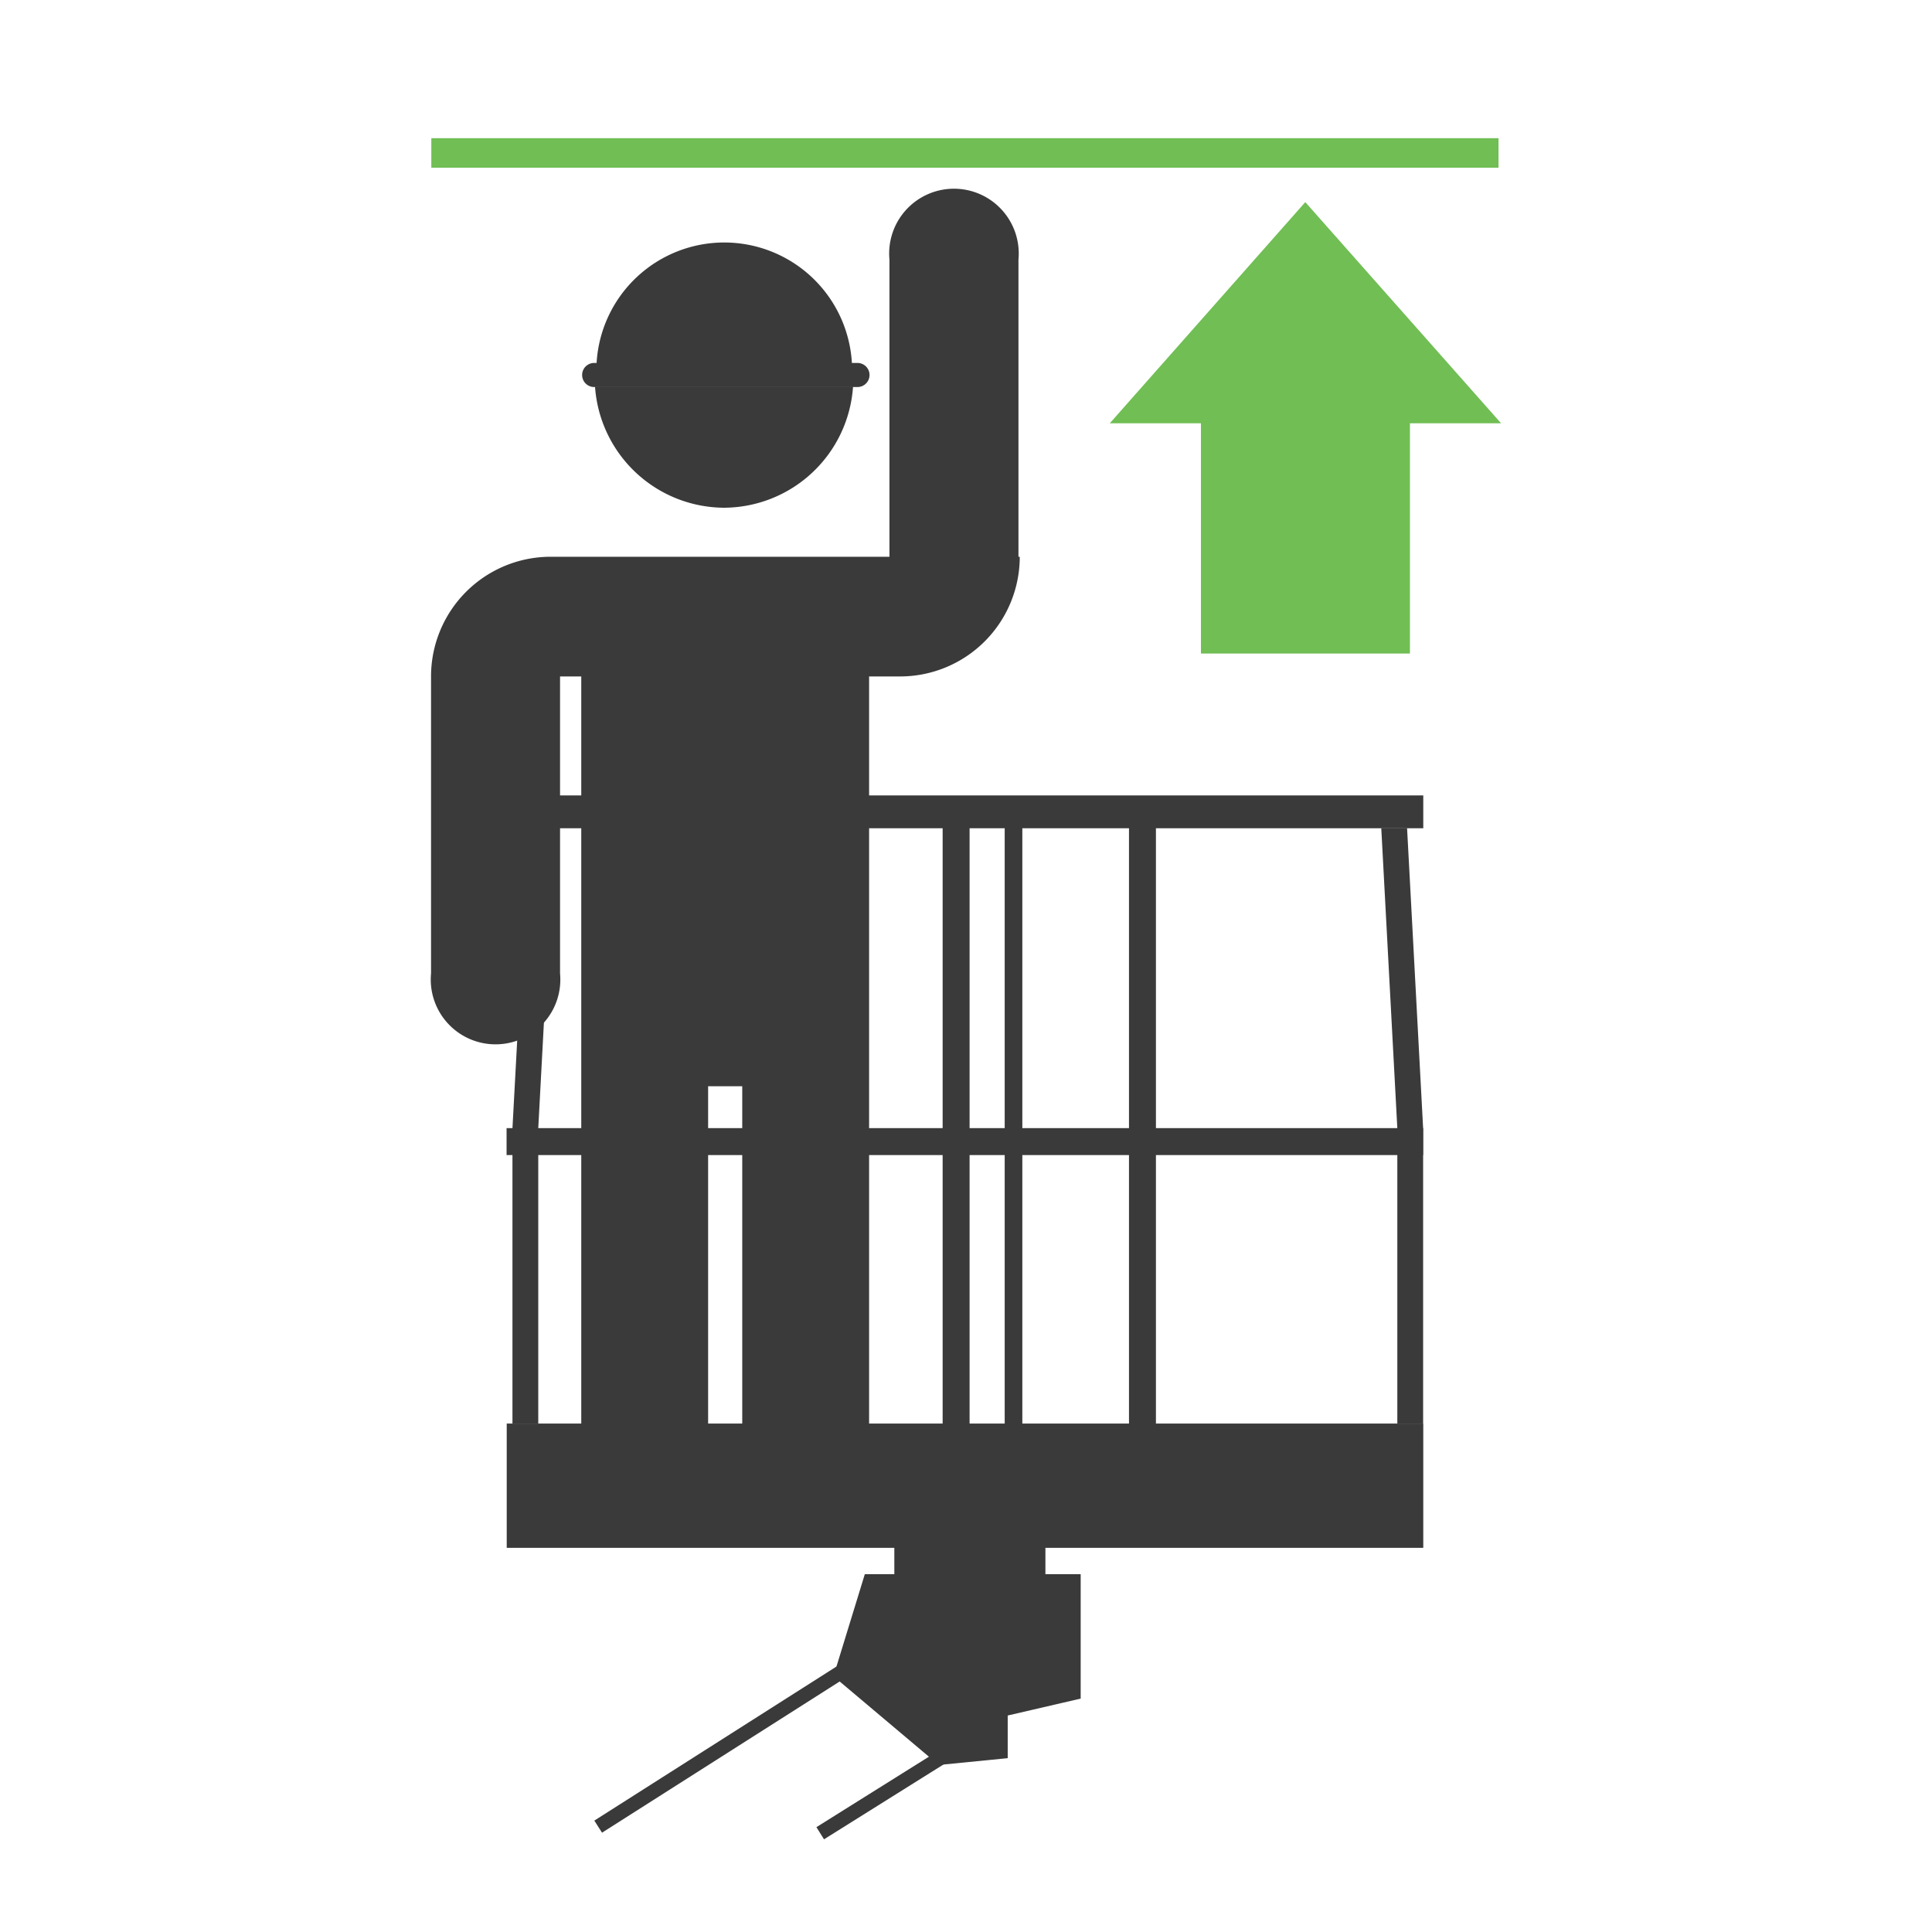 <svg xmlns="http://www.w3.org/2000/svg" viewBox="0 0 134.78 134.78"><defs><style>.cls-1,.cls-5{fill:#3a3a3a;}.cls-2{fill:#70be54;}.cls-3,.cls-4{fill:none;}.cls-4,.cls-5{stroke:#3a3a3a;stroke-miterlimit:10;}</style></defs><title>Asset 52</title><g id="Layer_2" data-name="Layer 2"><g id="Layer_1-2" data-name="Layer 1"><path class="cls-1" d="M50.51,35.42a9.06,9.06,0,0,0,9-8.45h-18A9.07,9.07,0,0,0,50.51,35.42Z"/><path class="cls-1" d="M41.45,27H59.82a.84.84,0,0,0,0-1.68h-.39a8.92,8.92,0,0,0-17.81,0h-.17a.84.84,0,0,0,0,1.68Z"/><path class="cls-1" d="M71.05,38.84V18.11a4.52,4.52,0,1,0-9,0V38.84H38.42a8.35,8.35,0,0,0-8.35,8.35V67.91a4.52,4.52,0,1,0,9,0V47.19h1.48v58.2h8.85V75.78h2.38v29.61h8.85V47.19h2.16a8.35,8.35,0,0,0,8.35-8.35Z"/><rect class="cls-2" x="30.09" y="9.64" width="74.45" height="2.06"/><polygon class="cls-2" points="104.72 29.53 98.36 29.53 98.36 45.59 83.78 45.59 83.78 29.53 77.42 29.53 91.06 14.1 104.72 29.53"/><rect class="cls-1" x="35.35" y="99.31" width="63.94" height="8.67"/><rect class="cls-1" x="53.99" y="56.55" width="1.88" height="43.5"/><rect class="cls-1" x="44.99" y="56.55" width="1.88" height="43.5"/><rect class="cls-1" x="66.37" y="47.68" width="1.88" height="63.94" transform="translate(146.96 12.33) rotate(90)"/><rect class="cls-1" x="65.76" y="56.55" width="1.88" height="43.5"/><rect class="cls-1" x="78.76" y="56.55" width="1.88" height="43.5"/><rect class="cls-1" x="70.09" y="56.55" width="1.23" height="43.5"/><rect class="cls-1" x="97.48" y="78.71" width="1.8" height="20.6"/><rect class="cls-1" x="35.75" y="78.71" width="1.8" height="20.6"/><polygon class="cls-1" points="36.88 57.77 38.67 57.77 37.55 78.71 35.75 78.71 36.88 57.77"/><polygon class="cls-1" points="98.16 57.77 96.36 57.77 97.48 78.71 99.28 78.71 98.16 57.77"/><rect class="cls-1" x="35.35" y="55.49" width="63.94" height="2.29"/><rect class="cls-3" x="38.86" y="107.98" width="56.9" height="21.17"/><line class="cls-4" x1="65.65" y1="122.61" x2="57.22" y2="127.89"/><line class="cls-4" x1="58.72" y1="116.62" x2="41.73" y2="127.43"/><polygon class="cls-5" points="62.89 107.98 62.89 110.32 60.7 110.32 58.72 116.77 65.65 122.61 69.8 122.2 69.8 119.28 74.89 118.1 74.89 110.32 72.43 110.32 72.43 107.98 62.89 107.98"/><rect class="cls-3" width="134.78" height="134.78"/></g></g></svg>